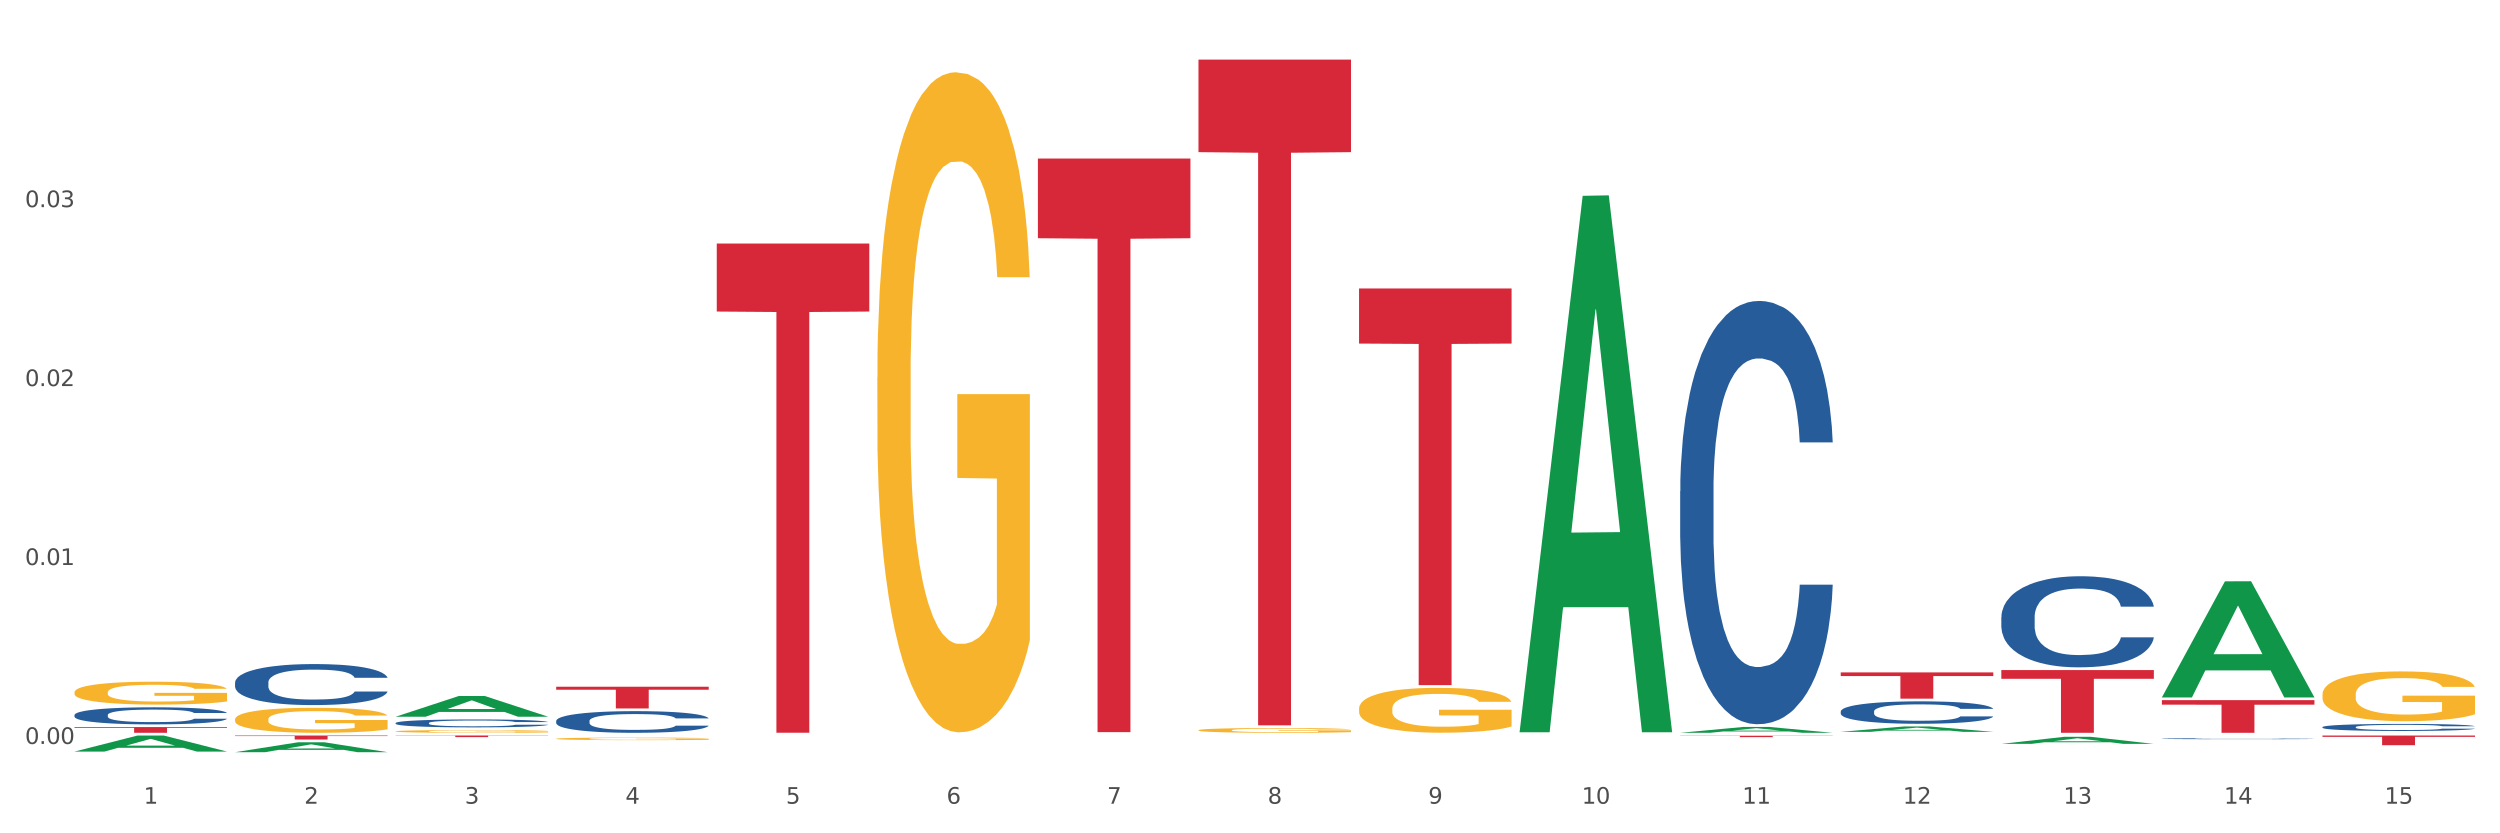 <?xml version="1.0" encoding="utf-8" standalone="no"?>
<!DOCTYPE svg PUBLIC "-//W3C//DTD SVG 1.1//EN"
  "http://www.w3.org/Graphics/SVG/1.1/DTD/svg11.dtd">
<svg xmlns:xlink="http://www.w3.org/1999/xlink" width="1080pt" height="360pt" viewBox="0 0 1080 360" xmlns="http://www.w3.org/2000/svg" version="1.1">
 <rect x="0" y="0" width="1080" height="360" fill="#333333" stroke="none"/>
 <defs>
  <style type="text/css">*{stroke-linejoin: round; stroke-linecap: butt}</style>
 </defs>
 <g id="figure_1">
  <g id="patch_1">
   <path d="M 0 360 
L 1080 360 
L 1080 0 
L 0 0 
z
" style="fill: #ffffff; stroke: #ffffff; stroke-linejoin: miter"/>
  </g>
  <g id="axes_1">
   <g id="matplotlib.axis_1">
    <g id="xtick_1">
     <g id="text_1">
      <!-- 1 -->
      <g style="fill: #4d4d4d" transform="translate(62.07 347.204) scale(0.096 -0.096)">
       <defs>
        <path id="DejaVuSans-31" d="M 794 531 
L 1825 531 
L 1825 4091 
L 703 3866 
L 703 4441 
L 1819 4666 
L 2450 4666 
L 2450 531 
L 3481 531 
L 3481 0 
L 794 0 
L 794 531 
z
" transform="scale(0.016)"/>
       </defs>
       <use xlink:href="#DejaVuSans-31"/>
      </g>
     </g>
    </g>
    <g id="xtick_2">
     <g id="text_2">
      <!-- 2 -->
      <g style="fill: #4d4d4d" transform="translate(131.436 347.204) scale(0.096 -0.096)">
       <defs>
        <path id="DejaVuSans-32" d="M 1228 531 
L 3431 531 
L 3431 0 
L 469 0 
L 469 531 
Q 828 903 1448 1529 
Q 2069 2156 2228 2338 
Q 2531 2678 2651 2914 
Q 2772 3150 2772 3378 
Q 2772 3750 2511 3984 
Q 2250 4219 1831 4219 
Q 1534 4219 1204 4116 
Q 875 4013 500 3803 
L 500 4441 
Q 881 4594 1212 4672 
Q 1544 4750 1819 4750 
Q 2544 4750 2975 4387 
Q 3406 4025 3406 3419 
Q 3406 3131 3298 2873 
Q 3191 2616 2906 2266 
Q 2828 2175 2409 1742 
Q 1991 1309 1228 531 
z
" transform="scale(0.016)"/>
       </defs>
       <use xlink:href="#DejaVuSans-32"/>
      </g>
     </g>
    </g>
    <g id="xtick_3">
     <g id="text_3">
      <!-- 3 -->
      <g style="fill: #4d4d4d" transform="translate(200.802 347.204) scale(0.096 -0.096)">
       <defs>
        <path id="DejaVuSans-33" d="M 2597 2516 
Q 3050 2419 3304 2112 
Q 3559 1806 3559 1356 
Q 3559 666 3084 287 
Q 2609 -91 1734 -91 
Q 1441 -91 1130 -33 
Q 819 25 488 141 
L 488 750 
Q 750 597 1062 519 
Q 1375 441 1716 441 
Q 2309 441 2620 675 
Q 2931 909 2931 1356 
Q 2931 1769 2642 2001 
Q 2353 2234 1838 2234 
L 1294 2234 
L 1294 2753 
L 1863 2753 
Q 2328 2753 2575 2939 
Q 2822 3125 2822 3475 
Q 2822 3834 2567 4026 
Q 2313 4219 1838 4219 
Q 1578 4219 1281 4162 
Q 984 4106 628 3988 
L 628 4550 
Q 988 4650 1302 4700 
Q 1616 4750 1894 4750 
Q 2613 4750 3031 4423 
Q 3450 4097 3450 3541 
Q 3450 3153 3228 2886 
Q 3006 2619 2597 2516 
z
" transform="scale(0.016)"/>
       </defs>
       <use xlink:href="#DejaVuSans-33"/>
      </g>
     </g>
    </g>
    <g id="xtick_4">
     <g id="text_4">
      <!-- 4 -->
      <g style="fill: #4d4d4d" transform="translate(270.169 347.204) scale(0.096 -0.096)">
       <defs>
        <path id="DejaVuSans-34" d="M 2419 4116 
L 825 1625 
L 2419 1625 
L 2419 4116 
z
M 2253 4666 
L 3047 4666 
L 3047 1625 
L 3713 1625 
L 3713 1100 
L 3047 1100 
L 3047 0 
L 2419 0 
L 2419 1100 
L 313 1100 
L 313 1709 
L 2253 4666 
z
" transform="scale(0.016)"/>
       </defs>
       <use xlink:href="#DejaVuSans-34"/>
      </g>
     </g>
    </g>
    <g id="xtick_5">
     <g id="text_5">
      <!-- 5 -->
      <g style="fill: #4d4d4d" transform="translate(339.535 347.204) scale(0.096 -0.096)">
       <defs>
        <path id="DejaVuSans-35" d="M 691 4666 
L 3169 4666 
L 3169 4134 
L 1269 4134 
L 1269 2991 
Q 1406 3038 1543 3061 
Q 1681 3084 1819 3084 
Q 2600 3084 3056 2656 
Q 3513 2228 3513 1497 
Q 3513 744 3044 326 
Q 2575 -91 1722 -91 
Q 1428 -91 1123 -41 
Q 819 9 494 109 
L 494 744 
Q 775 591 1075 516 
Q 1375 441 1709 441 
Q 2250 441 2565 725 
Q 2881 1009 2881 1497 
Q 2881 1984 2565 2268 
Q 2250 2553 1709 2553 
Q 1456 2553 1204 2497 
Q 953 2441 691 2322 
L 691 4666 
z
" transform="scale(0.016)"/>
       </defs>
       <use xlink:href="#DejaVuSans-35"/>
      </g>
     </g>
    </g>
    <g id="xtick_6">
     <g id="text_6">
      <!-- 6 -->
      <g style="fill: #4d4d4d" transform="translate(408.901 347.204) scale(0.096 -0.096)">
       <defs>
        <path id="DejaVuSans-36" d="M 2113 2584 
Q 1688 2584 1439 2293 
Q 1191 2003 1191 1497 
Q 1191 994 1439 701 
Q 1688 409 2113 409 
Q 2538 409 2786 701 
Q 3034 994 3034 1497 
Q 3034 2003 2786 2293 
Q 2538 2584 2113 2584 
z
M 3366 4563 
L 3366 3988 
Q 3128 4100 2886 4159 
Q 2644 4219 2406 4219 
Q 1781 4219 1451 3797 
Q 1122 3375 1075 2522 
Q 1259 2794 1537 2939 
Q 1816 3084 2150 3084 
Q 2853 3084 3261 2657 
Q 3669 2231 3669 1497 
Q 3669 778 3244 343 
Q 2819 -91 2113 -91 
Q 1303 -91 875 529 
Q 447 1150 447 2328 
Q 447 3434 972 4092 
Q 1497 4750 2381 4750 
Q 2619 4750 2861 4703 
Q 3103 4656 3366 4563 
z
" transform="scale(0.016)"/>
       </defs>
       <use xlink:href="#DejaVuSans-36"/>
      </g>
     </g>
    </g>
    <g id="xtick_7">
     <g id="text_7">
      <!-- 7 -->
      <g style="fill: #4d4d4d" transform="translate(478.267 347.204) scale(0.096 -0.096)">
       <defs>
        <path id="DejaVuSans-37" d="M 525 4666 
L 3525 4666 
L 3525 4397 
L 1831 0 
L 1172 0 
L 2766 4134 
L 525 4134 
L 525 4666 
z
" transform="scale(0.016)"/>
       </defs>
       <use xlink:href="#DejaVuSans-37"/>
      </g>
     </g>
    </g>
    <g id="xtick_8">
     <g id="text_8">
      <!-- 8 -->
      <g style="fill: #4d4d4d" transform="translate(547.634 347.204) scale(0.096 -0.096)">
       <defs>
        <path id="DejaVuSans-38" d="M 2034 2216 
Q 1584 2216 1326 1975 
Q 1069 1734 1069 1313 
Q 1069 891 1326 650 
Q 1584 409 2034 409 
Q 2484 409 2743 651 
Q 3003 894 3003 1313 
Q 3003 1734 2745 1975 
Q 2488 2216 2034 2216 
z
M 1403 2484 
Q 997 2584 770 2862 
Q 544 3141 544 3541 
Q 544 4100 942 4425 
Q 1341 4750 2034 4750 
Q 2731 4750 3128 4425 
Q 3525 4100 3525 3541 
Q 3525 3141 3298 2862 
Q 3072 2584 2669 2484 
Q 3125 2378 3379 2068 
Q 3634 1759 3634 1313 
Q 3634 634 3220 271 
Q 2806 -91 2034 -91 
Q 1263 -91 848 271 
Q 434 634 434 1313 
Q 434 1759 690 2068 
Q 947 2378 1403 2484 
z
M 1172 3481 
Q 1172 3119 1398 2916 
Q 1625 2713 2034 2713 
Q 2441 2713 2670 2916 
Q 2900 3119 2900 3481 
Q 2900 3844 2670 4047 
Q 2441 4250 2034 4250 
Q 1625 4250 1398 4047 
Q 1172 3844 1172 3481 
z
" transform="scale(0.016)"/>
       </defs>
       <use xlink:href="#DejaVuSans-38"/>
      </g>
     </g>
    </g>
    <g id="xtick_9">
     <g id="text_9">
      <!-- 9 -->
      <g style="fill: #4d4d4d" transform="translate(617 347.204) scale(0.096 -0.096)">
       <defs>
        <path id="DejaVuSans-39" d="M 703 97 
L 703 672 
Q 941 559 1184 500 
Q 1428 441 1663 441 
Q 2288 441 2617 861 
Q 2947 1281 2994 2138 
Q 2813 1869 2534 1725 
Q 2256 1581 1919 1581 
Q 1219 1581 811 2004 
Q 403 2428 403 3163 
Q 403 3881 828 4315 
Q 1253 4750 1959 4750 
Q 2769 4750 3195 4129 
Q 3622 3509 3622 2328 
Q 3622 1225 3098 567 
Q 2575 -91 1691 -91 
Q 1453 -91 1209 -44 
Q 966 3 703 97 
z
M 1959 2075 
Q 2384 2075 2632 2365 
Q 2881 2656 2881 3163 
Q 2881 3666 2632 3958 
Q 2384 4250 1959 4250 
Q 1534 4250 1286 3958 
Q 1038 3666 1038 3163 
Q 1038 2656 1286 2365 
Q 1534 2075 1959 2075 
z
" transform="scale(0.016)"/>
       </defs>
       <use xlink:href="#DejaVuSans-39"/>
      </g>
     </g>
    </g>
    <g id="xtick_10">
     <g id="text_10">
      <!-- 10 -->
      <g style="fill: #4d4d4d" transform="translate(683.312 347.204) scale(0.096 -0.096)">
       <defs>
        <path id="DejaVuSans-30" d="M 2034 4250 
Q 1547 4250 1301 3770 
Q 1056 3291 1056 2328 
Q 1056 1369 1301 889 
Q 1547 409 2034 409 
Q 2525 409 2770 889 
Q 3016 1369 3016 2328 
Q 3016 3291 2770 3770 
Q 2525 4250 2034 4250 
z
M 2034 4750 
Q 2819 4750 3233 4129 
Q 3647 3509 3647 2328 
Q 3647 1150 3233 529 
Q 2819 -91 2034 -91 
Q 1250 -91 836 529 
Q 422 1150 422 2328 
Q 422 3509 836 4129 
Q 1250 4750 2034 4750 
z
" transform="scale(0.016)"/>
       </defs>
       <use xlink:href="#DejaVuSans-31"/>
       <use xlink:href="#DejaVuSans-30" transform="translate(63.623 0)"/>
      </g>
     </g>
    </g>
    <g id="xtick_11">
     <g id="text_11">
      <!-- 11 -->
      <g style="fill: #4d4d4d" transform="translate(752.678 347.204) scale(0.096 -0.096)">
       <use xlink:href="#DejaVuSans-31"/>
       <use xlink:href="#DejaVuSans-31" transform="translate(63.623 0)"/>
      </g>
     </g>
    </g>
    <g id="xtick_12">
     <g id="text_12">
      <!-- 12 -->
      <g style="fill: #4d4d4d" transform="translate(822.044 347.204) scale(0.096 -0.096)">
       <use xlink:href="#DejaVuSans-31"/>
       <use xlink:href="#DejaVuSans-32" transform="translate(63.623 0)"/>
      </g>
     </g>
    </g>
    <g id="xtick_13">
     <g id="text_13">
      <!-- 13 -->
      <g style="fill: #4d4d4d" transform="translate(891.411 347.204) scale(0.096 -0.096)">
       <use xlink:href="#DejaVuSans-31"/>
       <use xlink:href="#DejaVuSans-33" transform="translate(63.623 0)"/>
      </g>
     </g>
    </g>
    <g id="xtick_14">
     <g id="text_14">
      <!-- 14 -->
      <g style="fill: #4d4d4d" transform="translate(960.777 347.204) scale(0.096 -0.096)">
       <use xlink:href="#DejaVuSans-31"/>
       <use xlink:href="#DejaVuSans-34" transform="translate(63.623 0)"/>
      </g>
     </g>
    </g>
    <g id="xtick_15">
     <g id="text_15">
      <!-- 15 -->
      <g style="fill: #4d4d4d" transform="translate(1030.143 347.204) scale(0.096 -0.096)">
       <use xlink:href="#DejaVuSans-31"/>
       <use xlink:href="#DejaVuSans-35" transform="translate(63.623 0)"/>
      </g>
     </g>
    </g>
    <g id="xtick_16"/>
    <g id="xtick_17"/>
    <g id="xtick_18"/>
    <g id="xtick_19"/>
    <g id="xtick_20"/>
    <g id="xtick_21"/>
    <g id="xtick_22"/>
    <g id="xtick_23"/>
    <g id="xtick_24"/>
    <g id="xtick_25"/>
    <g id="xtick_26"/>
    <g id="xtick_27"/>
    <g id="xtick_28"/>
    <g id="xtick_29"/>
   </g>
   <g id="matplotlib.axis_2">
    <g id="ytick_1">
     <g id="text_16">
      <!-- 0.00 -->
      <g style="fill: #4d4d4d" transform="translate(10.8 321.385) scale(0.096 -0.096)">
       <defs>
        <path id="DejaVuSans-2e" d="M 684 794 
L 1344 794 
L 1344 0 
L 684 0 
L 684 794 
z
" transform="scale(0.016)"/>
       </defs>
       <use xlink:href="#DejaVuSans-30"/>
       <use xlink:href="#DejaVuSans-2e" transform="translate(63.623 0)"/>
       <use xlink:href="#DejaVuSans-30" transform="translate(95.41 0)"/>
       <use xlink:href="#DejaVuSans-30" transform="translate(159.033 0)"/>
      </g>
     </g>
    </g>
    <g id="ytick_2">
     <g id="text_17">
      <!-- 0.01 -->
      <g style="fill: #4d4d4d" transform="translate(10.8 244.086) scale(0.096 -0.096)">
       <use xlink:href="#DejaVuSans-30"/>
       <use xlink:href="#DejaVuSans-2e" transform="translate(63.623 0)"/>
       <use xlink:href="#DejaVuSans-30" transform="translate(95.41 0)"/>
       <use xlink:href="#DejaVuSans-31" transform="translate(159.033 0)"/>
      </g>
     </g>
    </g>
    <g id="ytick_3">
     <g id="text_18">
      <!-- 0.02 -->
      <g style="fill: #4d4d4d" transform="translate(10.8 166.788) scale(0.096 -0.096)">
       <use xlink:href="#DejaVuSans-30"/>
       <use xlink:href="#DejaVuSans-2e" transform="translate(63.623 0)"/>
       <use xlink:href="#DejaVuSans-30" transform="translate(95.41 0)"/>
       <use xlink:href="#DejaVuSans-32" transform="translate(159.033 0)"/>
      </g>
     </g>
    </g>
    <g id="ytick_4">
     <g id="text_19">
      <!-- 0.03 -->
      <g style="fill: #4d4d4d" transform="translate(10.8 89.489) scale(0.096 -0.096)">
       <use xlink:href="#DejaVuSans-30"/>
       <use xlink:href="#DejaVuSans-2e" transform="translate(63.623 0)"/>
       <use xlink:href="#DejaVuSans-30" transform="translate(95.41 0)"/>
       <use xlink:href="#DejaVuSans-33" transform="translate(159.033 0)"/>
      </g>
     </g>
    </g>
    <g id="ytick_5"/>
    <g id="ytick_6"/>
    <g id="ytick_7"/>
    <g id="ytick_8"/>
   </g>
   <g id="PolyCollection_1">
    <path d="M 32.175 324.666 
L 32.243 324.66 
L 59.417 317.745 
L 70.695 317.738 
L 98.073 324.679 
L 85.029 324.679 
L 79.119 323.063 
L 51.061 323.063 
L 50.857 323.089 
L 45.151 324.679 
L 32.175 324.679 
L 32.175 324.666 
L 54.594 322.098 
L 75.586 322.092 
L 65.192 319.218 
L 65.056 319.205 
L 64.92 319.224 
L 54.526 322.092 
L 54.594 322.098 
L 32.175 324.666 
z
" clip-path="url(#p62278e2b6f)" style="fill: #109648"/>
    <path d="M 101.541 324.941 
L 101.609 324.937 
L 128.784 320.66 
L 140.061 320.656 
L 167.439 324.95 
L 154.395 324.95 
L 148.485 323.95 
L 120.427 323.95 
L 120.224 323.966 
L 114.517 324.95 
L 101.541 324.95 
L 101.541 324.941 
L 123.96 323.353 
L 144.952 323.349 
L 134.558 321.571 
L 134.422 321.563 
L 134.286 321.575 
L 123.892 323.349 
L 123.96 323.353 
L 101.541 324.941 
z
" clip-path="url(#p62278e2b6f)" style="fill: #109648"/>
    <path d="M 170.907 309.613 
L 170.975 309.605 
L 198.15 300.684 
L 209.427 300.676 
L 236.805 309.63 
L 223.762 309.63 
L 217.851 307.545 
L 189.794 307.545 
L 189.59 307.578 
L 183.883 309.63 
L 170.907 309.63 
L 170.907 309.613 
L 193.326 306.301 
L 214.319 306.292 
L 203.924 302.584 
L 203.788 302.568 
L 203.653 302.593 
L 193.258 306.292 
L 193.326 306.301 
L 170.907 309.613 
z
" clip-path="url(#p62278e2b6f)" style="fill: #109648"/>
    <path d="M 864.57 321.358 
L 864.638 321.355 
L 891.812 318.287 
L 903.089 318.284 
L 930.468 321.363 
L 917.424 321.363 
L 911.513 320.646 
L 883.456 320.646 
L 883.252 320.658 
L 877.545 321.363 
L 864.57 321.363 
L 864.57 321.358 
L 886.989 320.218 
L 907.981 320.216 
L 897.587 318.94 
L 897.451 318.935 
L 897.315 318.943 
L 886.921 320.216 
L 886.989 320.218 
L 864.57 321.358 
z
" clip-path="url(#p62278e2b6f)" style="fill: #109648"/>
    <path d="M 656.471 315.894 
L 656.539 315.677 
L 683.713 84.599 
L 694.991 84.381 
L 722.369 316.33 
L 709.325 316.33 
L 703.415 262.317 
L 675.357 262.317 
L 675.153 263.189 
L 669.447 316.33 
L 656.471 316.33 
L 656.471 315.894 
L 678.89 230.084 
L 699.882 229.866 
L 689.488 133.82 
L 689.352 133.384 
L 689.216 134.038 
L 678.822 229.866 
L 678.89 230.084 
L 656.471 315.894 
z
" clip-path="url(#p62278e2b6f)" style="fill: #109648"/>
    <path d="M 725.837 316.565 
L 725.905 316.563 
L 753.08 314.042 
L 764.357 314.04 
L 791.735 316.57 
L 778.691 316.57 
L 772.781 315.981 
L 744.723 315.981 
L 744.52 315.99 
L 738.813 316.57 
L 725.837 316.57 
L 725.837 316.565 
L 748.256 315.629 
L 769.248 315.627 
L 758.854 314.579 
L 758.718 314.574 
L 758.582 314.582 
L 748.188 315.627 
L 748.256 315.629 
L 725.837 316.565 
z
" clip-path="url(#p62278e2b6f)" style="fill: #109648"/>
    <path d="M 795.203 316.149 
L 795.271 316.147 
L 822.446 313.841 
L 833.723 313.839 
L 861.101 316.154 
L 848.058 316.154 
L 842.147 315.615 
L 814.09 315.615 
L 813.886 315.623 
L 808.179 316.154 
L 795.203 316.154 
L 795.203 316.149 
L 817.622 315.293 
L 838.615 315.291 
L 828.22 314.332 
L 828.084 314.328 
L 827.949 314.335 
L 817.554 315.291 
L 817.622 315.293 
L 795.203 316.149 
z
" clip-path="url(#p62278e2b6f)" style="fill: #109648"/>
    <path d="M 933.936 301.199 
L 934.004 301.152 
L 961.178 251.137 
L 972.456 251.09 
L 999.834 301.294 
L 986.79 301.294 
L 980.88 289.603 
L 952.822 289.603 
L 952.618 289.792 
L 946.912 301.294 
L 933.936 301.294 
L 933.936 301.199 
L 956.355 282.626 
L 977.347 282.579 
L 966.953 261.79 
L 966.817 261.696 
L 966.681 261.838 
L 956.287 282.579 
L 956.355 282.626 
L 933.936 301.199 
z
" clip-path="url(#p62278e2b6f)" style="fill: #109648"/>
    <path d="M 32.175 299.069 
L 32.253 299.06 
L 32.253 298.735 
L 32.408 298.455 
L 33.186 297.778 
L 34.353 297.218 
L 35.209 296.92 
L 36.065 296.677 
L 37.076 296.433 
L 38.321 296.18 
L 40.578 295.81 
L 41.978 295.621 
L 43.69 295.422 
L 46.802 295.133 
L 49.058 294.971 
L 51.392 294.835 
L 55.204 294.673 
L 57.694 294.601 
L 60.339 294.547 
L 63.529 294.51 
L 65.941 294.501 
L 71.231 294.528 
L 75.744 294.61 
L 77.922 294.673 
L 80.723 294.781 
L 82.201 294.853 
L 84.613 294.998 
L 87.103 295.187 
L 88.815 295.35 
L 91.382 295.657 
L 93.327 295.964 
L 95.116 296.343 
L 96.05 296.604 
L 96.75 296.848 
L 97.373 297.128 
L 97.995 297.57 
L 83.991 297.57 
L 83.446 297.254 
L 82.59 296.956 
L 81.346 296.668 
L 80.256 296.487 
L 78.389 296.261 
L 76.677 296.117 
L 74.888 296.009 
L 72.71 295.918 
L 70.998 295.873 
L 68.586 295.837 
L 63.84 295.846 
L 60.65 295.918 
L 58.472 296.009 
L 57.071 296.09 
L 55.827 296.18 
L 54.426 296.307 
L 52.792 296.496 
L 51.625 296.668 
L 50.458 296.884 
L 49.525 297.101 
L 48.669 297.354 
L 47.969 297.624 
L 47.424 297.904 
L 46.957 298.247 
L 46.568 298.816 
L 46.568 300.052 
L 46.724 300.332 
L 47.113 300.702 
L 47.58 300.982 
L 48.358 301.316 
L 49.058 301.542 
L 50.381 301.867 
L 51.859 302.137 
L 53.026 302.309 
L 54.193 302.453 
L 56.216 302.652 
L 58.472 302.814 
L 60.417 302.914 
L 63.062 303.004 
L 64.852 303.04 
L 66.408 303.058 
L 70.22 303.058 
L 72.943 303.031 
L 75.977 302.968 
L 78.311 302.887 
L 80.256 302.787 
L 82.435 302.625 
L 83.835 302.471 
L 83.835 300.585 
L 66.719 300.576 
L 66.719 299.321 
L 98.073 299.321 
L 98.073 303.004 
L 96.75 303.193 
L 95.272 303.365 
L 93.716 303.518 
L 91.382 303.708 
L 88.581 303.888 
L 86.091 304.015 
L 83.446 304.123 
L 80.334 304.222 
L 76.288 304.313 
L 73.799 304.349 
L 70.687 304.376 
L 67.03 304.385 
L 63.84 304.367 
L 60.728 304.322 
L 57.461 304.24 
L 54.271 304.123 
L 51.859 304.006 
L 49.447 303.861 
L 46.879 303.672 
L 44.857 303.491 
L 43.301 303.329 
L 41.589 303.121 
L 39.722 302.85 
L 38.321 302.607 
L 37.076 302.354 
L 35.754 302.029 
L 34.82 301.749 
L 33.887 301.397 
L 33.342 301.135 
L 32.72 300.729 
L 32.253 300.161 
L 32.175 299.069 
z
" clip-path="url(#p62278e2b6f)" style="fill: #f7b32b"/>
    <path d="M 170.907 315.938 
L 170.985 315.937 
L 170.985 315.899 
L 171.141 315.865 
L 171.919 315.785 
L 173.086 315.718 
L 173.942 315.683 
L 174.798 315.654 
L 175.809 315.625 
L 177.054 315.595 
L 179.31 315.551 
L 180.71 315.528 
L 182.422 315.505 
L 185.534 315.471 
L 187.79 315.451 
L 190.124 315.435 
L 193.937 315.416 
L 196.426 315.407 
L 199.072 315.401 
L 202.261 315.397 
L 204.673 315.395 
L 209.964 315.399 
L 214.476 315.408 
L 216.655 315.416 
L 219.456 315.429 
L 220.934 315.437 
L 223.346 315.454 
L 225.835 315.477 
L 227.547 315.496 
L 230.114 315.533 
L 232.059 315.569 
L 233.849 315.614 
L 234.783 315.645 
L 235.483 315.674 
L 236.105 315.708 
L 236.728 315.76 
L 222.723 315.76 
L 222.179 315.723 
L 221.323 315.687 
L 220.078 315.653 
L 218.989 315.631 
L 217.122 315.605 
L 215.41 315.587 
L 213.62 315.575 
L 211.442 315.564 
L 209.73 315.559 
L 207.319 315.554 
L 202.573 315.555 
L 199.383 315.564 
L 197.204 315.575 
L 195.804 315.584 
L 194.559 315.595 
L 193.159 315.61 
L 191.525 315.633 
L 190.358 315.653 
L 189.191 315.679 
L 188.257 315.704 
L 187.401 315.734 
L 186.701 315.767 
L 186.157 315.8 
L 185.69 315.841 
L 185.301 315.908 
L 185.301 316.055 
L 185.456 316.088 
L 185.845 316.132 
L 186.312 316.166 
L 187.09 316.205 
L 187.79 316.232 
L 189.113 316.271 
L 190.591 316.303 
L 191.758 316.323 
L 192.925 316.341 
L 194.948 316.364 
L 197.204 316.384 
L 199.149 316.395 
L 201.795 316.406 
L 203.584 316.41 
L 205.14 316.412 
L 208.952 316.412 
L 211.675 316.409 
L 214.71 316.402 
L 217.044 316.392 
L 218.989 316.38 
L 221.167 316.361 
L 222.568 316.343 
L 222.568 316.119 
L 205.451 316.117 
L 205.451 315.968 
L 236.805 315.968 
L 236.805 316.406 
L 235.483 316.429 
L 234.004 316.449 
L 232.448 316.467 
L 230.114 316.49 
L 227.314 316.511 
L 224.824 316.526 
L 222.179 316.539 
L 219.067 316.551 
L 215.021 316.562 
L 212.531 316.566 
L 209.419 316.569 
L 205.763 316.57 
L 202.573 316.568 
L 199.461 316.563 
L 196.193 316.553 
L 193.003 316.539 
L 190.591 316.525 
L 188.179 316.508 
L 185.612 316.485 
L 183.589 316.464 
L 182.033 316.445 
L 180.321 316.42 
L 178.454 316.388 
L 177.054 316.359 
L 175.809 316.329 
L 174.486 316.29 
L 173.553 316.257 
L 172.619 316.215 
L 172.074 316.184 
L 171.452 316.136 
L 170.985 316.068 
L 170.907 315.938 
z
" clip-path="url(#p62278e2b6f)" style="fill: #f7b32b"/>
    <path d="M 240.274 319.146 
L 240.351 319.145 
L 240.351 319.109 
L 240.507 319.078 
L 241.285 319.002 
L 242.452 318.939 
L 243.308 318.905 
L 244.164 318.878 
L 245.175 318.851 
L 246.42 318.822 
L 248.676 318.781 
L 250.077 318.76 
L 251.788 318.737 
L 254.9 318.705 
L 257.157 318.687 
L 259.491 318.672 
L 263.303 318.653 
L 265.793 318.645 
L 268.438 318.639 
L 271.628 318.635 
L 274.04 318.634 
L 279.33 318.637 
L 283.843 318.646 
L 286.021 318.653 
L 288.822 318.666 
L 290.3 318.674 
L 292.712 318.69 
L 295.202 318.711 
L 296.913 318.729 
L 299.481 318.764 
L 301.426 318.798 
L 303.215 318.841 
L 304.149 318.87 
L 304.849 318.897 
L 305.471 318.929 
L 306.094 318.978 
L 292.089 318.978 
L 291.545 318.943 
L 290.689 318.91 
L 289.444 318.877 
L 288.355 318.857 
L 286.488 318.832 
L 284.776 318.815 
L 282.987 318.803 
L 280.808 318.793 
L 279.097 318.788 
L 276.685 318.784 
L 271.939 318.785 
L 268.749 318.793 
L 266.571 318.803 
L 265.17 318.812 
L 263.925 318.822 
L 262.525 318.837 
L 260.891 318.858 
L 259.724 318.877 
L 258.557 318.901 
L 257.623 318.926 
L 256.768 318.954 
L 256.067 318.984 
L 255.523 319.016 
L 255.056 319.054 
L 254.667 319.118 
L 254.667 319.257 
L 254.823 319.288 
L 255.212 319.33 
L 255.678 319.361 
L 256.456 319.398 
L 257.157 319.424 
L 258.479 319.46 
L 259.957 319.491 
L 261.124 319.51 
L 262.291 319.526 
L 264.314 319.548 
L 266.571 319.566 
L 268.516 319.578 
L 271.161 319.588 
L 272.95 319.592 
L 274.506 319.594 
L 278.319 319.594 
L 281.042 319.591 
L 284.076 319.584 
L 286.41 319.575 
L 288.355 319.563 
L 290.533 319.545 
L 291.934 319.528 
L 291.934 319.316 
L 274.818 319.315 
L 274.818 319.175 
L 306.172 319.175 
L 306.172 319.588 
L 304.849 319.609 
L 303.371 319.628 
L 301.815 319.645 
L 299.481 319.667 
L 296.68 319.687 
L 294.19 319.701 
L 291.545 319.713 
L 288.433 319.724 
L 284.387 319.735 
L 281.897 319.739 
L 278.785 319.742 
L 275.129 319.743 
L 271.939 319.741 
L 268.827 319.736 
L 265.559 319.726 
L 262.369 319.713 
L 259.957 319.7 
L 257.546 319.684 
L 254.978 319.663 
L 252.955 319.642 
L 251.399 319.624 
L 249.688 319.601 
L 247.82 319.571 
L 246.42 319.543 
L 245.175 319.515 
L 243.853 319.478 
L 242.919 319.447 
L 241.985 319.408 
L 241.441 319.378 
L 240.818 319.333 
L 240.351 319.269 
L 240.274 319.146 
z
" clip-path="url(#p62278e2b6f)" style="fill: #f7b32b"/>
    <path d="M 101.541 310.758 
L 101.619 310.748 
L 101.619 310.393 
L 101.775 310.087 
L 102.553 309.347 
L 103.72 308.735 
L 104.575 308.41 
L 105.431 308.143 
L 106.443 307.877 
L 107.688 307.6 
L 109.944 307.196 
L 111.344 306.989 
L 113.056 306.772 
L 116.168 306.456 
L 118.424 306.278 
L 120.758 306.13 
L 124.57 305.953 
L 127.06 305.874 
L 129.705 305.814 
L 132.895 305.775 
L 135.307 305.765 
L 140.598 305.795 
L 145.11 305.884 
L 147.289 305.953 
L 150.089 306.071 
L 151.568 306.15 
L 153.979 306.308 
L 156.469 306.515 
L 158.181 306.693 
L 160.748 307.028 
L 162.693 307.364 
L 164.483 307.778 
L 165.416 308.064 
L 166.117 308.331 
L 166.739 308.637 
L 167.361 309.12 
L 153.357 309.12 
L 152.812 308.775 
L 151.957 308.449 
L 150.712 308.133 
L 149.623 307.936 
L 147.755 307.689 
L 146.044 307.531 
L 144.254 307.413 
L 142.076 307.314 
L 140.364 307.265 
L 137.952 307.226 
L 133.206 307.235 
L 130.017 307.314 
L 127.838 307.413 
L 126.438 307.502 
L 125.193 307.6 
L 123.792 307.739 
L 122.159 307.946 
L 120.992 308.133 
L 119.825 308.37 
L 118.891 308.607 
L 118.035 308.883 
L 117.335 309.179 
L 116.79 309.485 
L 116.324 309.86 
L 115.935 310.482 
L 115.935 311.834 
L 116.09 312.14 
L 116.479 312.544 
L 116.946 312.85 
L 117.724 313.215 
L 118.424 313.462 
L 119.747 313.817 
L 121.225 314.113 
L 122.392 314.301 
L 123.559 314.459 
L 125.582 314.676 
L 127.838 314.853 
L 129.783 314.962 
L 132.428 315.06 
L 134.218 315.1 
L 135.774 315.12 
L 139.586 315.12 
L 142.309 315.09 
L 145.343 315.021 
L 147.678 314.932 
L 149.623 314.824 
L 151.801 314.646 
L 153.201 314.478 
L 153.201 312.416 
L 136.085 312.406 
L 136.085 311.034 
L 167.439 311.034 
L 167.439 315.06 
L 166.117 315.268 
L 164.638 315.455 
L 163.082 315.623 
L 160.748 315.83 
L 157.947 316.027 
L 155.458 316.166 
L 152.812 316.284 
L 149.7 316.393 
L 145.655 316.491 
L 143.165 316.531 
L 140.053 316.56 
L 136.396 316.57 
L 133.206 316.55 
L 130.094 316.501 
L 126.827 316.412 
L 123.637 316.284 
L 121.225 316.156 
L 118.813 315.998 
L 116.246 315.791 
L 114.223 315.593 
L 112.667 315.416 
L 110.955 315.189 
L 109.088 314.893 
L 107.688 314.626 
L 106.443 314.35 
L 105.12 313.995 
L 104.186 313.689 
L 103.253 313.304 
L 102.708 313.018 
L 102.086 312.574 
L 101.619 311.952 
L 101.541 310.758 
z
" clip-path="url(#p62278e2b6f)" style="fill: #f7b32b"/>
    <path d="M 864.57 289.463 
L 930.468 289.463 
L 930.468 293.23 
L 904.546 293.255 
L 904.546 316.57 
L 890.335 316.57 
L 890.335 293.255 
L 864.57 293.23 
L 864.57 289.488 
L 864.57 289.463 
z
" clip-path="url(#p62278e2b6f)" style="fill: #d62839"/>
    <path d="M 170.907 312.339 
L 170.985 312.336 
L 170.985 312.248 
L 171.219 312.129 
L 172.076 311.91 
L 173.166 311.744 
L 175.036 311.55 
L 176.048 311.468 
L 177.373 311.377 
L 180.099 311.23 
L 183.215 311.105 
L 185.396 311.036 
L 187.031 310.992 
L 190.692 310.914 
L 192.796 310.879 
L 194.977 310.851 
L 196.846 310.832 
L 199.962 310.81 
L 202.454 310.801 
L 205.336 310.798 
L 207.751 310.801 
L 210.945 310.813 
L 215.618 310.851 
L 217.41 310.873 
L 219.825 310.911 
L 222.317 310.961 
L 224.342 311.011 
L 226.679 311.083 
L 229.094 311.177 
L 231.431 311.296 
L 233.066 311.405 
L 234.391 311.521 
L 235.559 311.662 
L 236.416 311.816 
L 236.805 311.944 
L 222.551 311.944 
L 222.161 311.828 
L 221.382 311.703 
L 220.604 311.618 
L 219.747 311.55 
L 218.422 311.471 
L 217.254 311.421 
L 215.307 311.362 
L 213.515 311.324 
L 212.035 311.302 
L 210.244 311.283 
L 206.427 311.265 
L 203.701 311.265 
L 201.987 311.271 
L 199.884 311.286 
L 198.092 311.308 
L 195.989 311.346 
L 194.353 311.387 
L 192.718 311.44 
L 191.783 311.477 
L 190.381 311.546 
L 189.446 311.603 
L 188.2 311.7 
L 187.499 311.769 
L 186.252 311.947 
L 185.707 312.079 
L 185.474 312.17 
L 185.318 312.27 
L 185.318 312.759 
L 185.785 312.978 
L 186.175 313.072 
L 186.798 313.178 
L 187.966 313.316 
L 189.68 313.451 
L 191.471 313.548 
L 192.951 313.607 
L 194.353 313.651 
L 195.755 313.686 
L 197.469 313.717 
L 198.871 313.736 
L 200.974 313.755 
L 203.467 313.764 
L 205.414 313.764 
L 209.387 313.748 
L 211.178 313.733 
L 212.892 313.711 
L 214.761 313.676 
L 216.241 313.639 
L 217.098 313.611 
L 218.5 313.551 
L 219.591 313.488 
L 220.526 313.416 
L 221.149 313.354 
L 221.85 313.26 
L 222.395 313.153 
L 222.551 313.097 
L 236.805 313.097 
L 236.494 313.21 
L 235.949 313.319 
L 234.858 313.466 
L 234.001 313.551 
L 232.677 313.654 
L 231.275 313.742 
L 229.328 313.839 
L 227.536 313.911 
L 225.667 313.974 
L 223.641 314.03 
L 219.98 314.109 
L 218.656 314.13 
L 215.852 314.168 
L 213.671 314.19 
L 210.477 314.212 
L 207.206 314.224 
L 203.779 314.228 
L 200.741 314.221 
L 197.391 314.202 
L 195.288 314.184 
L 192.951 314.156 
L 190.225 314.112 
L 187.655 314.058 
L 185.24 313.996 
L 182.981 313.924 
L 180.878 313.842 
L 178.152 313.708 
L 176.126 313.576 
L 174.646 313.454 
L 173.634 313.351 
L 172.621 313.219 
L 172.076 313.128 
L 171.219 312.909 
L 170.907 312.705 
L 170.907 312.339 
z
" clip-path="url(#p62278e2b6f)" style="fill: #255c99"/>
    <path d="M 32.175 308.87 
L 32.253 308.864 
L 32.253 308.675 
L 32.487 308.419 
L 33.343 307.947 
L 34.434 307.589 
L 36.303 307.171 
L 37.316 306.996 
L 38.64 306.8 
L 41.366 306.483 
L 44.482 306.214 
L 46.663 306.065 
L 48.299 305.971 
L 51.96 305.802 
L 54.063 305.728 
L 56.244 305.667 
L 58.114 305.627 
L 61.229 305.58 
L 63.722 305.559 
L 66.604 305.553 
L 69.019 305.559 
L 72.212 305.586 
L 76.886 305.667 
L 78.677 305.715 
L 81.092 305.796 
L 83.585 305.903 
L 85.61 306.011 
L 87.947 306.166 
L 90.361 306.369 
L 92.698 306.625 
L 94.334 306.861 
L 95.658 307.11 
L 96.827 307.414 
L 97.683 307.744 
L 98.073 308.021 
L 83.818 308.021 
L 83.429 307.771 
L 82.65 307.502 
L 81.871 307.319 
L 81.014 307.171 
L 79.69 307.003 
L 78.522 306.895 
L 76.574 306.767 
L 74.783 306.686 
L 73.303 306.638 
L 71.511 306.598 
L 67.694 306.557 
L 64.968 306.557 
L 63.255 306.571 
L 61.151 306.605 
L 59.36 306.652 
L 57.257 306.733 
L 55.621 306.82 
L 53.985 306.935 
L 53.05 307.016 
L 51.648 307.164 
L 50.714 307.286 
L 49.467 307.495 
L 48.766 307.643 
L 47.52 308.028 
L 46.975 308.311 
L 46.741 308.506 
L 46.585 308.722 
L 46.585 309.774 
L 47.053 310.246 
L 47.442 310.448 
L 48.065 310.678 
L 49.234 310.974 
L 50.947 311.264 
L 52.739 311.473 
L 54.219 311.601 
L 55.621 311.696 
L 57.023 311.77 
L 58.737 311.837 
L 60.139 311.878 
L 62.242 311.918 
L 64.734 311.939 
L 66.682 311.939 
L 70.654 311.905 
L 72.446 311.871 
L 74.16 311.824 
L 76.029 311.75 
L 77.509 311.669 
L 78.366 311.608 
L 79.768 311.48 
L 80.858 311.345 
L 81.793 311.19 
L 82.416 311.055 
L 83.117 310.853 
L 83.663 310.624 
L 83.818 310.502 
L 98.073 310.502 
L 97.761 310.745 
L 97.216 310.981 
L 96.126 311.298 
L 95.269 311.48 
L 93.945 311.703 
L 92.542 311.891 
L 90.595 312.1 
L 88.804 312.256 
L 86.934 312.39 
L 84.909 312.512 
L 81.248 312.68 
L 79.924 312.728 
L 77.12 312.808 
L 74.939 312.856 
L 71.745 312.903 
L 68.473 312.93 
L 65.046 312.937 
L 62.008 312.923 
L 58.659 312.883 
L 56.556 312.842 
L 54.219 312.782 
L 51.493 312.687 
L 48.922 312.572 
L 46.507 312.438 
L 44.248 312.283 
L 42.145 312.107 
L 39.419 311.817 
L 37.394 311.534 
L 35.914 311.271 
L 34.901 311.048 
L 33.889 310.765 
L 33.343 310.57 
L 32.487 310.098 
L 32.175 309.659 
L 32.175 308.87 
z
" clip-path="url(#p62278e2b6f)" style="fill: #255c99"/>
    <path d="M 933.936 319.11 
L 934.014 319.109 
L 934.014 319.099 
L 934.247 319.084 
L 935.104 319.056 
L 936.195 319.036 
L 938.064 319.012 
L 939.077 319.001 
L 940.401 318.99 
L 943.127 318.972 
L 946.243 318.956 
L 948.424 318.948 
L 950.06 318.942 
L 953.721 318.932 
L 955.824 318.928 
L 958.005 318.925 
L 959.874 318.922 
L 962.99 318.919 
L 965.483 318.918 
L 968.365 318.918 
L 970.779 318.918 
L 973.973 318.92 
L 978.647 318.925 
L 980.438 318.927 
L 982.853 318.932 
L 985.346 318.938 
L 987.371 318.944 
L 989.708 318.953 
L 992.122 318.965 
L 994.459 318.98 
L 996.095 318.994 
L 997.419 319.008 
L 998.587 319.026 
L 999.444 319.045 
L 999.834 319.061 
L 985.579 319.061 
L 985.19 319.046 
L 984.411 319.031 
L 983.632 319.02 
L 982.775 319.012 
L 981.451 319.002 
L 980.283 318.996 
L 978.335 318.988 
L 976.544 318.983 
L 975.064 318.981 
L 973.272 318.978 
L 969.455 318.976 
L 966.729 318.976 
L 965.015 318.977 
L 962.912 318.979 
L 961.121 318.981 
L 959.018 318.986 
L 957.382 318.991 
L 955.746 318.998 
L 954.811 319.003 
L 953.409 319.011 
L 952.475 319.018 
L 951.228 319.03 
L 950.527 319.039 
L 949.281 319.061 
L 948.736 319.077 
L 948.502 319.089 
L 948.346 319.101 
L 948.346 319.162 
L 948.814 319.189 
L 949.203 319.201 
L 949.826 319.214 
L 950.995 319.232 
L 952.708 319.248 
L 954.5 319.26 
L 955.98 319.268 
L 957.382 319.273 
L 958.784 319.278 
L 960.498 319.281 
L 961.9 319.284 
L 964.003 319.286 
L 966.495 319.287 
L 968.443 319.287 
L 972.415 319.285 
L 974.207 319.283 
L 975.92 319.281 
L 977.79 319.276 
L 979.27 319.272 
L 980.127 319.268 
L 981.529 319.261 
L 982.619 319.253 
L 983.554 319.244 
L 984.177 319.236 
L 984.878 319.225 
L 985.423 319.211 
L 985.579 319.204 
L 999.834 319.204 
L 999.522 319.218 
L 998.977 319.232 
L 997.886 319.25 
L 997.03 319.261 
L 995.705 319.274 
L 994.303 319.285 
L 992.356 319.297 
L 990.564 319.306 
L 988.695 319.313 
L 986.67 319.32 
L 983.009 319.33 
L 981.685 319.333 
L 978.88 319.338 
L 976.699 319.34 
L 973.506 319.343 
L 970.234 319.345 
L 966.807 319.345 
L 963.769 319.344 
L 960.42 319.342 
L 958.317 319.34 
L 955.98 319.336 
L 953.253 319.331 
L 950.683 319.324 
L 948.268 319.316 
L 946.009 319.307 
L 943.906 319.297 
L 941.18 319.28 
L 939.155 319.264 
L 937.675 319.249 
L 936.662 319.236 
L 935.65 319.219 
L 935.104 319.208 
L 934.247 319.181 
L 933.936 319.155 
L 933.936 319.11 
z
" clip-path="url(#p62278e2b6f)" style="fill: #255c99"/>
    <path d="M 240.274 311.419 
L 240.352 311.41 
L 240.352 311.171 
L 240.585 310.847 
L 241.442 310.249 
L 242.533 309.796 
L 244.402 309.266 
L 245.415 309.044 
L 246.739 308.796 
L 249.465 308.395 
L 252.581 308.053 
L 254.762 307.865 
L 256.398 307.746 
L 260.059 307.532 
L 262.162 307.438 
L 264.343 307.361 
L 266.212 307.31 
L 269.328 307.25 
L 271.821 307.224 
L 274.703 307.216 
L 277.117 307.224 
L 280.311 307.259 
L 284.985 307.361 
L 286.776 307.421 
L 289.191 307.523 
L 291.683 307.66 
L 293.709 307.797 
L 296.045 307.993 
L 298.46 308.25 
L 300.797 308.574 
L 302.433 308.873 
L 303.757 309.189 
L 304.925 309.574 
L 305.782 309.992 
L 306.172 310.343 
L 291.917 310.343 
L 291.528 310.026 
L 290.749 309.685 
L 289.97 309.454 
L 289.113 309.266 
L 287.789 309.053 
L 286.62 308.916 
L 284.673 308.754 
L 282.881 308.651 
L 281.401 308.591 
L 279.61 308.54 
L 275.793 308.489 
L 273.067 308.489 
L 271.353 308.506 
L 269.25 308.549 
L 267.458 308.608 
L 265.355 308.711 
L 263.72 308.822 
L 262.084 308.967 
L 261.149 309.07 
L 259.747 309.258 
L 258.812 309.411 
L 257.566 309.676 
L 256.865 309.864 
L 255.619 310.351 
L 255.073 310.71 
L 254.84 310.958 
L 254.684 311.231 
L 254.684 312.564 
L 255.151 313.162 
L 255.541 313.418 
L 256.164 313.708 
L 257.332 314.084 
L 259.046 314.452 
L 260.838 314.716 
L 262.318 314.879 
L 263.72 314.998 
L 265.122 315.092 
L 266.835 315.178 
L 268.237 315.229 
L 270.341 315.28 
L 272.833 315.306 
L 274.78 315.306 
L 278.753 315.263 
L 280.545 315.22 
L 282.258 315.161 
L 284.128 315.067 
L 285.608 314.964 
L 286.465 314.887 
L 287.867 314.725 
L 288.957 314.554 
L 289.892 314.358 
L 290.515 314.187 
L 291.216 313.93 
L 291.761 313.64 
L 291.917 313.486 
L 306.172 313.486 
L 305.86 313.794 
L 305.315 314.093 
L 304.224 314.494 
L 303.367 314.725 
L 302.043 315.007 
L 300.641 315.246 
L 298.694 315.511 
L 296.902 315.707 
L 295.033 315.878 
L 293.008 316.032 
L 289.347 316.246 
L 288.022 316.305 
L 285.218 316.408 
L 283.037 316.468 
L 279.844 316.527 
L 276.572 316.562 
L 273.145 316.57 
L 270.107 316.553 
L 266.757 316.502 
L 264.654 316.451 
L 262.318 316.374 
L 259.591 316.254 
L 257.021 316.109 
L 254.606 315.938 
L 252.347 315.742 
L 250.244 315.519 
L 247.518 315.152 
L 245.493 314.793 
L 244.013 314.46 
L 243 314.178 
L 241.987 313.819 
L 241.442 313.572 
L 240.585 312.974 
L 240.274 312.418 
L 240.274 311.419 
z
" clip-path="url(#p62278e2b6f)" style="fill: #255c99"/>
    <path d="M 864.57 266.619 
L 864.648 266.583 
L 864.648 265.577 
L 864.881 264.211 
L 865.738 261.695 
L 866.829 259.79 
L 868.698 257.561 
L 869.711 256.626 
L 871.035 255.584 
L 873.761 253.894 
L 876.877 252.457 
L 879.058 251.666 
L 880.694 251.163 
L 884.355 250.264 
L 886.458 249.869 
L 888.639 249.545 
L 890.508 249.329 
L 893.624 249.078 
L 896.117 248.97 
L 898.999 248.934 
L 901.413 248.97 
L 904.607 249.114 
L 909.281 249.545 
L 911.072 249.797 
L 913.487 250.228 
L 915.979 250.803 
L 918.005 251.378 
L 920.341 252.205 
L 922.756 253.283 
L 925.093 254.649 
L 926.729 255.907 
L 928.053 257.237 
L 929.221 258.855 
L 930.078 260.616 
L 930.468 262.09 
L 916.213 262.09 
L 915.824 260.76 
L 915.045 259.322 
L 914.266 258.352 
L 913.409 257.561 
L 912.085 256.662 
L 910.916 256.087 
L 908.969 255.404 
L 907.177 254.973 
L 905.697 254.721 
L 903.906 254.506 
L 900.089 254.29 
L 897.363 254.29 
L 895.649 254.362 
L 893.546 254.542 
L 891.754 254.793 
L 889.651 255.224 
L 888.016 255.692 
L 886.38 256.303 
L 885.445 256.734 
L 884.043 257.525 
L 883.108 258.172 
L 881.862 259.286 
L 881.161 260.077 
L 879.915 262.126 
L 879.369 263.636 
L 879.136 264.678 
L 878.98 265.829 
L 878.98 271.436 
L 879.447 273.952 
L 879.837 275.031 
L 880.46 276.253 
L 881.628 277.835 
L 883.342 279.38 
L 885.134 280.495 
L 886.614 281.178 
L 888.016 281.681 
L 889.418 282.076 
L 891.131 282.436 
L 892.533 282.651 
L 894.637 282.867 
L 897.129 282.975 
L 899.076 282.975 
L 903.049 282.795 
L 904.841 282.615 
L 906.554 282.364 
L 908.424 281.968 
L 909.904 281.537 
L 910.76 281.213 
L 912.163 280.53 
L 913.253 279.812 
L 914.188 278.985 
L 914.811 278.266 
L 915.512 277.188 
L 916.057 275.965 
L 916.213 275.318 
L 930.468 275.318 
L 930.156 276.612 
L 929.611 277.87 
L 928.52 279.56 
L 927.663 280.53 
L 926.339 281.717 
L 924.937 282.723 
L 922.99 283.838 
L 921.198 284.664 
L 919.329 285.383 
L 917.304 286.03 
L 913.643 286.929 
L 912.318 287.18 
L 909.514 287.612 
L 907.333 287.863 
L 904.14 288.115 
L 900.868 288.259 
L 897.441 288.295 
L 894.403 288.223 
L 891.053 288.007 
L 888.95 287.792 
L 886.614 287.468 
L 883.887 286.965 
L 881.317 286.354 
L 878.902 285.635 
L 876.643 284.808 
L 874.54 283.873 
L 871.814 282.328 
L 869.789 280.818 
L 868.309 279.416 
L 867.296 278.23 
L 866.283 276.72 
L 865.738 275.678 
L 864.881 273.162 
L 864.57 270.825 
L 864.57 266.619 
z
" clip-path="url(#p62278e2b6f)" style="fill: #255c99"/>
    <path d="M 725.837 212.172 
L 725.915 212.005 
L 725.915 207.329 
L 726.149 200.983 
L 727.006 189.293 
L 728.096 180.442 
L 729.966 170.088 
L 730.978 165.746 
L 732.302 160.903 
L 735.029 153.054 
L 738.144 146.374 
L 740.325 142.7 
L 741.961 140.363 
L 745.622 136.188 
L 747.725 134.351 
L 749.906 132.848 
L 751.776 131.846 
L 754.891 130.677 
L 757.384 130.176 
L 760.266 130.009 
L 762.681 130.176 
L 765.874 130.844 
L 770.548 132.848 
L 772.34 134.017 
L 774.754 136.021 
L 777.247 138.693 
L 779.272 141.364 
L 781.609 145.205 
L 784.024 150.215 
L 786.36 156.561 
L 787.996 162.406 
L 789.32 168.585 
L 790.489 176.1 
L 791.346 184.283 
L 791.735 191.13 
L 777.481 191.13 
L 777.091 184.951 
L 776.312 178.271 
L 775.533 173.762 
L 774.676 170.088 
L 773.352 165.913 
L 772.184 163.241 
L 770.237 160.068 
L 768.445 158.064 
L 766.965 156.895 
L 765.173 155.893 
L 761.357 154.891 
L 758.63 154.891 
L 756.917 155.225 
L 754.814 156.06 
L 753.022 157.229 
L 750.919 159.233 
L 749.283 161.404 
L 747.647 164.243 
L 746.713 166.247 
L 745.311 169.921 
L 744.376 172.927 
L 743.13 178.104 
L 742.429 181.778 
L 741.182 191.297 
L 740.637 198.311 
L 740.403 203.154 
L 740.248 208.498 
L 740.248 234.55 
L 740.715 246.24 
L 741.104 251.25 
L 741.727 256.927 
L 742.896 264.275 
L 744.61 271.456 
L 746.401 276.633 
L 747.881 279.806 
L 749.283 282.144 
L 750.685 283.981 
L 752.399 285.651 
L 753.801 286.653 
L 755.904 287.655 
L 758.397 288.156 
L 760.344 288.156 
L 764.317 287.321 
L 766.108 286.486 
L 767.822 285.317 
L 769.691 283.48 
L 771.171 281.476 
L 772.028 279.973 
L 773.43 276.8 
L 774.521 273.46 
L 775.455 269.619 
L 776.079 266.279 
L 776.78 261.269 
L 777.325 255.591 
L 777.481 252.586 
L 791.735 252.586 
L 791.424 258.597 
L 790.878 264.442 
L 789.788 272.291 
L 788.931 276.8 
L 787.607 282.311 
L 786.205 286.987 
L 784.257 292.164 
L 782.466 296.005 
L 780.596 299.345 
L 778.571 302.351 
L 774.91 306.526 
L 773.586 307.695 
L 770.782 309.699 
L 768.601 310.868 
L 765.407 312.037 
L 762.136 312.705 
L 758.708 312.872 
L 755.67 312.538 
L 752.321 311.536 
L 750.218 310.534 
L 747.881 309.031 
L 745.155 306.693 
L 742.584 303.854 
L 740.17 300.514 
L 737.911 296.673 
L 735.808 292.331 
L 733.081 285.15 
L 731.056 278.136 
L 729.576 271.623 
L 728.563 266.112 
L 727.551 259.098 
L 727.006 254.255 
L 726.149 242.566 
L 725.837 231.711 
L 725.837 212.172 
z
" clip-path="url(#p62278e2b6f)" style="fill: #255c99"/>
    <path d="M 795.203 307.334 
L 795.281 307.325 
L 795.281 307.078 
L 795.515 306.741 
L 796.372 306.122 
L 797.462 305.653 
L 799.332 305.104 
L 800.344 304.874 
L 801.669 304.617 
L 804.395 304.201 
L 807.511 303.847 
L 809.692 303.653 
L 811.327 303.529 
L 814.988 303.307 
L 817.092 303.21 
L 819.273 303.13 
L 821.142 303.077 
L 824.258 303.015 
L 826.75 302.989 
L 829.632 302.98 
L 832.047 302.989 
L 835.241 303.024 
L 839.914 303.13 
L 841.706 303.192 
L 844.121 303.298 
L 846.613 303.44 
L 848.638 303.582 
L 850.975 303.785 
L 853.39 304.051 
L 855.727 304.387 
L 857.362 304.697 
L 858.687 305.024 
L 859.855 305.423 
L 860.712 305.856 
L 861.101 306.219 
L 846.847 306.219 
L 846.457 305.892 
L 845.678 305.538 
L 844.899 305.299 
L 844.043 305.104 
L 842.718 304.883 
L 841.55 304.741 
L 839.603 304.573 
L 837.811 304.467 
L 836.331 304.405 
L 834.54 304.352 
L 830.723 304.299 
L 827.997 304.299 
L 826.283 304.316 
L 824.18 304.361 
L 822.388 304.423 
L 820.285 304.529 
L 818.649 304.644 
L 817.014 304.794 
L 816.079 304.9 
L 814.677 305.095 
L 813.742 305.254 
L 812.496 305.529 
L 811.795 305.724 
L 810.548 306.228 
L 810.003 306.6 
L 809.77 306.856 
L 809.614 307.14 
L 809.614 308.52 
L 810.081 309.14 
L 810.471 309.405 
L 811.094 309.706 
L 812.262 310.096 
L 813.976 310.476 
L 815.767 310.751 
L 817.247 310.919 
L 818.649 311.043 
L 820.051 311.14 
L 821.765 311.229 
L 823.167 311.282 
L 825.27 311.335 
L 827.763 311.361 
L 829.71 311.361 
L 833.683 311.317 
L 835.474 311.273 
L 837.188 311.211 
L 839.057 311.114 
L 840.537 311.007 
L 841.394 310.928 
L 842.796 310.76 
L 843.887 310.582 
L 844.822 310.379 
L 845.445 310.202 
L 846.146 309.936 
L 846.691 309.635 
L 846.847 309.476 
L 861.101 309.476 
L 860.79 309.795 
L 860.245 310.105 
L 859.154 310.521 
L 858.297 310.76 
L 856.973 311.052 
L 855.571 311.299 
L 853.624 311.574 
L 851.832 311.777 
L 849.963 311.954 
L 847.937 312.114 
L 844.276 312.335 
L 842.952 312.397 
L 840.148 312.503 
L 837.967 312.565 
L 834.773 312.627 
L 831.502 312.662 
L 828.074 312.671 
L 825.037 312.654 
L 821.687 312.6 
L 819.584 312.547 
L 817.247 312.468 
L 814.521 312.344 
L 811.951 312.193 
L 809.536 312.016 
L 807.277 311.813 
L 805.174 311.583 
L 802.448 311.202 
L 800.422 310.83 
L 798.942 310.485 
L 797.93 310.193 
L 796.917 309.821 
L 796.372 309.565 
L 795.515 308.945 
L 795.203 308.37 
L 795.203 307.334 
z
" clip-path="url(#p62278e2b6f)" style="fill: #255c99"/>
    <path d="M 587.105 124.603 
L 653.003 124.603 
L 653.003 148.419 
L 627.081 148.58 
L 627.081 295.984 
L 612.871 295.984 
L 612.871 148.58 
L 587.105 148.419 
L 587.105 124.764 
L 587.105 124.603 
z
" clip-path="url(#p62278e2b6f)" style="fill: #d62839"/>
    <path d="M 517.739 25.759 
L 583.636 25.759 
L 583.636 65.724 
L 557.715 65.994 
L 557.715 313.339 
L 543.504 313.339 
L 543.504 65.994 
L 517.739 65.724 
L 517.739 26.03 
L 517.739 25.759 
z
" clip-path="url(#p62278e2b6f)" style="fill: #d62839"/>
    <path d="M 725.837 317.845 
L 791.735 317.845 
L 791.735 317.927 
L 765.813 317.928 
L 765.813 318.434 
L 751.603 318.434 
L 751.603 317.928 
L 725.837 317.927 
L 725.837 317.846 
L 725.837 317.845 
z
" clip-path="url(#p62278e2b6f)" style="fill: #d62839"/>
    <path d="M 795.203 290.478 
L 861.101 290.478 
L 861.101 292.053 
L 835.179 292.064 
L 835.179 301.812 
L 820.969 301.812 
L 820.969 292.064 
L 795.203 292.053 
L 795.203 290.489 
L 795.203 290.478 
z
" clip-path="url(#p62278e2b6f)" style="fill: #d62839"/>
    <path d="M 170.907 317.738 
L 236.805 317.738 
L 236.805 317.835 
L 210.883 317.835 
L 210.883 318.433 
L 196.673 318.433 
L 196.673 317.835 
L 170.907 317.835 
L 170.907 317.739 
L 170.907 317.738 
z
" clip-path="url(#p62278e2b6f)" style="fill: #d62839"/>
    <path d="M 240.274 296.661 
L 306.172 296.661 
L 306.172 297.965 
L 280.25 297.974 
L 280.25 306.048 
L 266.039 306.048 
L 266.039 297.974 
L 240.274 297.965 
L 240.274 296.67 
L 240.274 296.661 
z
" clip-path="url(#p62278e2b6f)" style="fill: #d62839"/>
    <path d="M 309.64 105.217 
L 375.538 105.217 
L 375.538 134.586 
L 349.616 134.784 
L 349.616 316.553 
L 335.406 316.553 
L 335.406 134.784 
L 309.64 134.586 
L 309.64 105.415 
L 309.64 105.217 
z
" clip-path="url(#p62278e2b6f)" style="fill: #d62839"/>
    <path d="M 448.372 68.473 
L 514.27 68.473 
L 514.27 102.909 
L 488.348 103.141 
L 488.348 316.271 
L 474.138 316.271 
L 474.138 103.141 
L 448.372 102.909 
L 448.372 68.706 
L 448.372 68.473 
z
" clip-path="url(#p62278e2b6f)" style="fill: #d62839"/>
    <path d="M 101.541 317.738 
L 167.439 317.738 
L 167.439 317.981 
L 141.517 317.983 
L 141.517 319.488 
L 127.307 319.488 
L 127.307 317.983 
L 101.541 317.981 
L 101.541 317.74 
L 101.541 317.738 
z
" clip-path="url(#p62278e2b6f)" style="fill: #d62839"/>
    <path d="M 32.175 314.105 
L 98.073 314.105 
L 98.073 314.447 
L 72.151 314.449 
L 72.151 316.57 
L 57.941 316.57 
L 57.941 314.449 
L 32.175 314.447 
L 32.175 314.107 
L 32.175 314.105 
z
" clip-path="url(#p62278e2b6f)" style="fill: #d62839"/>
    <path d="M 1003.302 317.738 
L 1069.2 317.738 
L 1069.2 318.322 
L 1043.278 318.326 
L 1043.278 321.939 
L 1029.068 321.939 
L 1029.068 318.326 
L 1003.302 318.322 
L 1003.302 317.742 
L 1003.302 317.738 
z
" clip-path="url(#p62278e2b6f)" style="fill: #d62839"/>
    <path d="M 933.936 302.462 
L 999.834 302.462 
L 999.834 304.422 
L 973.912 304.436 
L 973.912 316.57 
L 959.702 316.57 
L 959.702 304.436 
L 933.936 304.422 
L 933.936 302.475 
L 933.936 302.462 
z
" clip-path="url(#p62278e2b6f)" style="fill: #d62839"/>
    <path d="M 101.541 294.839 
L 101.619 294.823 
L 101.619 294.37 
L 101.853 293.755 
L 102.71 292.622 
L 103.8 291.764 
L 105.67 290.761 
L 106.682 290.34 
L 108.006 289.871 
L 110.733 289.11 
L 113.848 288.463 
L 116.029 288.107 
L 117.665 287.88 
L 121.326 287.476 
L 123.429 287.298 
L 125.61 287.152 
L 127.48 287.055 
L 130.595 286.942 
L 133.088 286.893 
L 135.97 286.877 
L 138.385 286.893 
L 141.578 286.958 
L 146.252 287.152 
L 148.044 287.265 
L 150.458 287.459 
L 152.951 287.718 
L 154.976 287.977 
L 157.313 288.35 
L 159.728 288.835 
L 162.064 289.45 
L 163.7 290.016 
L 165.024 290.615 
L 166.193 291.343 
L 167.05 292.136 
L 167.439 292.8 
L 153.185 292.8 
L 152.795 292.201 
L 152.016 291.554 
L 151.237 291.117 
L 150.38 290.761 
L 149.056 290.356 
L 147.888 290.097 
L 145.941 289.79 
L 144.149 289.596 
L 142.669 289.482 
L 140.877 289.385 
L 137.061 289.288 
L 134.334 289.288 
L 132.621 289.32 
L 130.518 289.401 
L 128.726 289.515 
L 126.623 289.709 
L 124.987 289.919 
L 123.351 290.194 
L 122.417 290.389 
L 121.015 290.745 
L 120.08 291.036 
L 118.834 291.538 
L 118.133 291.894 
L 116.886 292.816 
L 116.341 293.496 
L 116.107 293.965 
L 115.952 294.483 
L 115.952 297.007 
L 116.419 298.14 
L 116.808 298.626 
L 117.431 299.176 
L 118.6 299.888 
L 120.314 300.584 
L 122.105 301.085 
L 123.585 301.393 
L 124.987 301.62 
L 126.389 301.798 
L 128.103 301.959 
L 129.505 302.056 
L 131.608 302.154 
L 134.101 302.202 
L 136.048 302.202 
L 140.021 302.121 
L 141.812 302.04 
L 143.526 301.927 
L 145.395 301.749 
L 146.875 301.555 
L 147.732 301.409 
L 149.134 301.102 
L 150.225 300.778 
L 151.159 300.406 
L 151.783 300.082 
L 152.484 299.597 
L 153.029 299.046 
L 153.185 298.755 
L 167.439 298.755 
L 167.128 299.338 
L 166.582 299.904 
L 165.492 300.665 
L 164.635 301.102 
L 163.311 301.636 
L 161.909 302.089 
L 159.961 302.591 
L 158.17 302.963 
L 156.3 303.286 
L 154.275 303.578 
L 150.614 303.982 
L 149.29 304.096 
L 146.486 304.29 
L 144.305 304.403 
L 141.111 304.516 
L 137.84 304.581 
L 134.412 304.597 
L 131.374 304.565 
L 128.025 304.468 
L 125.922 304.371 
L 123.585 304.225 
L 120.859 303.998 
L 118.288 303.723 
L 115.874 303.4 
L 113.615 303.027 
L 111.512 302.607 
L 108.785 301.911 
L 106.76 301.231 
L 105.28 300.6 
L 104.267 300.066 
L 103.255 299.386 
L 102.71 298.917 
L 101.853 297.784 
L 101.541 296.732 
L 101.541 294.839 
z
" clip-path="url(#p62278e2b6f)" style="fill: #255c99"/>
    <path d="M 1003.302 314.098 
L 1003.38 314.096 
L 1003.38 314.017 
L 1003.614 313.911 
L 1004.47 313.716 
L 1005.561 313.568 
L 1007.43 313.395 
L 1008.443 313.323 
L 1009.767 313.242 
L 1012.494 313.111 
L 1015.609 312.999 
L 1017.79 312.938 
L 1019.426 312.899 
L 1023.087 312.829 
L 1025.19 312.798 
L 1027.371 312.773 
L 1029.241 312.756 
L 1032.356 312.737 
L 1034.849 312.728 
L 1037.731 312.726 
L 1040.146 312.728 
L 1043.339 312.74 
L 1048.013 312.773 
L 1049.805 312.793 
L 1052.219 312.826 
L 1054.712 312.871 
L 1056.737 312.915 
L 1059.074 312.979 
L 1061.489 313.063 
L 1063.825 313.169 
L 1065.461 313.267 
L 1066.785 313.37 
L 1067.954 313.496 
L 1068.811 313.632 
L 1069.2 313.747 
L 1054.945 313.747 
L 1054.556 313.644 
L 1053.777 313.532 
L 1052.998 313.457 
L 1052.141 313.395 
L 1050.817 313.325 
L 1049.649 313.281 
L 1047.701 313.228 
L 1045.91 313.194 
L 1044.43 313.175 
L 1042.638 313.158 
L 1038.822 313.141 
L 1036.095 313.141 
L 1034.382 313.147 
L 1032.278 313.161 
L 1030.487 313.18 
L 1028.384 313.214 
L 1026.748 313.25 
L 1025.112 313.298 
L 1024.178 313.331 
L 1022.775 313.392 
L 1021.841 313.443 
L 1020.594 313.529 
L 1019.893 313.591 
L 1018.647 313.75 
L 1018.102 313.867 
L 1017.868 313.948 
L 1017.712 314.037 
L 1017.712 314.472 
L 1018.18 314.668 
L 1018.569 314.751 
L 1019.192 314.846 
L 1020.361 314.969 
L 1022.074 315.089 
L 1023.866 315.175 
L 1025.346 315.228 
L 1026.748 315.267 
L 1028.15 315.298 
L 1029.864 315.326 
L 1031.266 315.343 
L 1033.369 315.36 
L 1035.862 315.368 
L 1037.809 315.368 
L 1041.781 315.354 
L 1043.573 315.34 
L 1045.287 315.32 
L 1047.156 315.29 
L 1048.636 315.256 
L 1049.493 315.231 
L 1050.895 315.178 
L 1051.986 315.122 
L 1052.92 315.058 
L 1053.543 315.002 
L 1054.244 314.919 
L 1054.79 314.824 
L 1054.945 314.774 
L 1069.2 314.774 
L 1068.888 314.874 
L 1068.343 314.972 
L 1067.253 315.103 
L 1066.396 315.178 
L 1065.072 315.27 
L 1063.67 315.348 
L 1061.722 315.435 
L 1059.931 315.499 
L 1058.061 315.555 
L 1056.036 315.605 
L 1052.375 315.675 
L 1051.051 315.694 
L 1048.247 315.728 
L 1046.066 315.747 
L 1042.872 315.767 
L 1039.6 315.778 
L 1036.173 315.781 
L 1033.135 315.775 
L 1029.786 315.759 
L 1027.683 315.742 
L 1025.346 315.717 
L 1022.62 315.678 
L 1020.049 315.63 
L 1017.634 315.574 
L 1015.376 315.51 
L 1013.272 315.438 
L 1010.546 315.318 
L 1008.521 315.201 
L 1007.041 315.092 
L 1006.028 315 
L 1005.016 314.882 
L 1004.47 314.802 
L 1003.614 314.606 
L 1003.302 314.425 
L 1003.302 314.098 
z
" clip-path="url(#p62278e2b6f)" style="fill: #255c99"/>
    <path d="M 379.006 162.983 
L 379.084 162.722 
L 379.084 153.347 
L 379.24 145.274 
L 380.018 125.743 
L 381.185 109.597 
L 382.04 101.003 
L 382.896 93.972 
L 383.908 86.94 
L 385.152 79.649 
L 387.409 68.972 
L 388.809 63.503 
L 390.521 57.774 
L 393.633 49.44 
L 395.889 44.753 
L 398.223 40.846 
L 402.035 36.159 
L 404.525 34.076 
L 407.17 32.513 
L 410.36 31.471 
L 412.772 31.211 
L 418.062 31.992 
L 422.575 34.336 
L 424.753 36.159 
L 427.554 39.284 
L 429.032 41.367 
L 431.444 45.534 
L 433.934 51.003 
L 435.646 55.69 
L 438.213 64.544 
L 440.158 73.399 
L 441.948 84.336 
L 442.881 91.888 
L 443.581 98.92 
L 444.204 106.993 
L 444.826 119.753 
L 430.822 119.753 
L 430.277 110.639 
L 429.422 102.045 
L 428.177 93.711 
L 427.087 88.503 
L 425.22 81.993 
L 423.509 77.826 
L 421.719 74.701 
L 419.541 72.097 
L 417.829 70.795 
L 415.417 69.753 
L 410.671 70.013 
L 407.481 72.097 
L 405.303 74.701 
L 403.903 77.045 
L 402.658 79.649 
L 401.257 83.295 
L 399.624 88.763 
L 398.456 93.711 
L 397.289 99.961 
L 396.356 106.211 
L 395.5 113.503 
L 394.8 121.316 
L 394.255 129.389 
L 393.788 139.285 
L 393.399 155.691 
L 393.399 191.368 
L 393.555 199.441 
L 393.944 210.118 
L 394.411 218.191 
L 395.189 227.827 
L 395.889 234.337 
L 397.212 243.712 
L 398.69 251.525 
L 399.857 256.473 
L 401.024 260.639 
L 403.047 266.369 
L 405.303 271.056 
L 407.248 273.921 
L 409.893 276.525 
L 411.683 277.567 
L 413.239 278.087 
L 417.051 278.087 
L 419.774 277.306 
L 422.808 275.483 
L 425.142 273.14 
L 427.087 270.275 
L 429.266 265.587 
L 430.666 261.16 
L 430.666 206.733 
L 413.55 206.472 
L 413.55 170.274 
L 444.904 170.274 
L 444.904 276.525 
L 443.581 281.994 
L 442.103 286.942 
L 440.547 291.369 
L 438.213 296.838 
L 435.412 302.046 
L 432.923 305.692 
L 430.277 308.817 
L 427.165 311.681 
L 423.12 314.286 
L 420.63 315.327 
L 417.518 316.109 
L 413.861 316.369 
L 410.671 315.848 
L 407.559 314.546 
L 404.292 312.202 
L 401.102 308.817 
L 398.69 305.431 
L 396.278 301.265 
L 393.711 295.796 
L 391.688 290.588 
L 390.132 285.9 
L 388.42 279.91 
L 386.553 272.098 
L 385.152 265.067 
L 383.908 257.775 
L 382.585 248.4 
L 381.651 240.327 
L 380.718 230.171 
L 380.173 222.618 
L 379.551 210.9 
L 379.084 194.493 
L 379.006 162.983 
z
" clip-path="url(#p62278e2b6f)" style="fill: #f7b32b"/>
    <path d="M 1003.302 299.989 
L 1003.38 299.97 
L 1003.38 299.263 
L 1003.535 298.654 
L 1004.314 297.181 
L 1005.481 295.963 
L 1006.336 295.315 
L 1007.192 294.785 
L 1008.204 294.254 
L 1009.448 293.704 
L 1011.705 292.899 
L 1013.105 292.487 
L 1014.817 292.055 
L 1017.929 291.426 
L 1020.185 291.073 
L 1022.519 290.778 
L 1026.331 290.424 
L 1028.821 290.267 
L 1031.466 290.149 
L 1034.656 290.071 
L 1037.068 290.051 
L 1042.358 290.11 
L 1046.871 290.287 
L 1049.049 290.424 
L 1051.85 290.66 
L 1053.328 290.817 
L 1055.74 291.132 
L 1058.23 291.544 
L 1059.942 291.897 
L 1062.509 292.565 
L 1064.454 293.233 
L 1066.244 294.058 
L 1067.177 294.628 
L 1067.877 295.158 
L 1068.5 295.767 
L 1069.122 296.729 
L 1055.118 296.729 
L 1054.573 296.042 
L 1053.717 295.394 
L 1052.473 294.765 
L 1051.383 294.372 
L 1049.516 293.881 
L 1047.805 293.567 
L 1046.015 293.331 
L 1043.837 293.135 
L 1042.125 293.037 
L 1039.713 292.958 
L 1034.967 292.978 
L 1031.777 293.135 
L 1029.599 293.331 
L 1028.199 293.508 
L 1026.954 293.704 
L 1025.553 293.979 
L 1023.919 294.392 
L 1022.752 294.765 
L 1021.585 295.236 
L 1020.652 295.708 
L 1019.796 296.258 
L 1019.096 296.847 
L 1018.551 297.456 
L 1018.084 298.202 
L 1017.695 299.439 
L 1017.695 302.13 
L 1017.851 302.739 
L 1018.24 303.544 
L 1018.707 304.153 
L 1019.485 304.88 
L 1020.185 305.371 
L 1021.508 306.078 
L 1022.986 306.667 
L 1024.153 307.04 
L 1025.32 307.355 
L 1027.343 307.787 
L 1029.599 308.14 
L 1031.544 308.356 
L 1034.189 308.553 
L 1035.979 308.631 
L 1037.535 308.671 
L 1041.347 308.671 
L 1044.07 308.612 
L 1047.104 308.474 
L 1049.438 308.297 
L 1051.383 308.081 
L 1053.562 307.728 
L 1054.962 307.394 
L 1054.962 303.289 
L 1037.846 303.269 
L 1037.846 300.539 
L 1069.2 300.539 
L 1069.2 308.553 
L 1067.877 308.965 
L 1066.399 309.338 
L 1064.843 309.672 
L 1062.509 310.085 
L 1059.708 310.477 
L 1057.219 310.752 
L 1054.573 310.988 
L 1051.461 311.204 
L 1047.416 311.401 
L 1044.926 311.479 
L 1041.814 311.538 
L 1038.157 311.558 
L 1034.967 311.518 
L 1031.855 311.42 
L 1028.588 311.243 
L 1025.398 310.988 
L 1022.986 310.733 
L 1020.574 310.419 
L 1018.007 310.006 
L 1015.984 309.613 
L 1014.428 309.26 
L 1012.716 308.808 
L 1010.849 308.219 
L 1009.448 307.688 
L 1008.204 307.139 
L 1006.881 306.431 
L 1005.947 305.823 
L 1005.014 305.057 
L 1004.469 304.487 
L 1003.847 303.603 
L 1003.38 302.366 
L 1003.302 299.989 
z
" clip-path="url(#p62278e2b6f)" style="fill: #f7b32b"/>
    <path d="M 933.936 317.744 
L 934.014 317.744 
L 934.014 317.743 
L 934.169 317.743 
L 934.947 317.742 
L 936.114 317.741 
L 936.97 317.741 
L 937.826 317.741 
L 938.837 317.74 
L 940.082 317.74 
L 942.338 317.74 
L 943.739 317.739 
L 945.45 317.739 
L 948.563 317.739 
L 950.819 317.739 
L 953.153 317.738 
L 956.965 317.738 
L 959.455 317.738 
L 962.1 317.738 
L 965.29 317.738 
L 967.702 317.738 
L 972.992 317.738 
L 977.505 317.738 
L 979.683 317.738 
L 982.484 317.738 
L 983.962 317.739 
L 986.374 317.739 
L 988.864 317.739 
L 990.575 317.739 
L 993.143 317.739 
L 995.088 317.74 
L 996.877 317.74 
L 997.811 317.741 
L 998.511 317.741 
L 999.134 317.741 
L 999.756 317.742 
L 985.752 317.742 
L 985.207 317.741 
L 984.351 317.741 
L 983.106 317.741 
L 982.017 317.74 
L 980.15 317.74 
L 978.438 317.74 
L 976.649 317.74 
L 974.47 317.74 
L 972.759 317.74 
L 970.347 317.74 
L 965.601 317.74 
L 962.411 317.74 
L 960.233 317.74 
L 958.832 317.74 
L 957.588 317.74 
L 956.187 317.74 
L 954.553 317.74 
L 953.386 317.741 
L 952.219 317.741 
L 951.286 317.741 
L 950.43 317.742 
L 949.73 317.742 
L 949.185 317.742 
L 948.718 317.743 
L 948.329 317.743 
L 948.329 317.745 
L 948.485 317.745 
L 948.874 317.746 
L 949.341 317.746 
L 950.119 317.746 
L 950.819 317.747 
L 952.141 317.747 
L 953.62 317.747 
L 954.787 317.747 
L 955.954 317.748 
L 957.977 317.748 
L 960.233 317.748 
L 962.178 317.748 
L 964.823 317.748 
L 966.613 317.748 
L 968.169 317.748 
L 971.981 317.748 
L 974.704 317.748 
L 977.738 317.748 
L 980.072 317.748 
L 982.017 317.748 
L 984.196 317.748 
L 985.596 317.748 
L 985.596 317.745 
L 968.48 317.745 
L 968.48 317.744 
L 999.834 317.744 
L 999.834 317.748 
L 998.511 317.749 
L 997.033 317.749 
L 995.477 317.749 
L 993.143 317.749 
L 990.342 317.749 
L 987.852 317.75 
L 985.207 317.75 
L 982.095 317.75 
L 978.049 317.75 
L 975.56 317.75 
L 972.448 317.75 
L 968.791 317.75 
L 965.601 317.75 
L 962.489 317.75 
L 959.221 317.75 
L 956.032 317.75 
L 953.62 317.75 
L 951.208 317.749 
L 948.64 317.749 
L 946.618 317.749 
L 945.061 317.749 
L 943.35 317.748 
L 941.483 317.748 
L 940.082 317.748 
L 938.837 317.748 
L 937.515 317.747 
L 936.581 317.747 
L 935.648 317.746 
L 935.103 317.746 
L 934.48 317.746 
L 934.014 317.745 
L 933.936 317.744 
z
" clip-path="url(#p62278e2b6f)" style="fill: #f7b32b"/>
    <path d="M 517.739 315.461 
L 517.816 315.459 
L 517.816 315.391 
L 517.972 315.332 
L 518.75 315.191 
L 519.917 315.074 
L 520.773 315.012 
L 521.629 314.961 
L 522.64 314.91 
L 523.885 314.858 
L 526.141 314.781 
L 527.542 314.741 
L 529.253 314.7 
L 532.365 314.639 
L 534.621 314.605 
L 536.956 314.577 
L 540.768 314.543 
L 543.257 314.528 
L 545.903 314.517 
L 549.093 314.509 
L 551.504 314.507 
L 556.795 314.513 
L 561.307 314.53 
L 563.486 314.543 
L 566.287 314.566 
L 567.765 314.581 
L 570.177 314.611 
L 572.666 314.651 
L 574.378 314.684 
L 576.946 314.748 
L 578.891 314.813 
L 580.68 314.892 
L 581.614 314.946 
L 582.314 314.997 
L 582.936 315.056 
L 583.559 315.148 
L 569.554 315.148 
L 569.01 315.082 
L 568.154 315.02 
L 566.909 314.959 
L 565.82 314.922 
L 563.953 314.875 
L 562.241 314.845 
L 560.452 314.822 
L 558.273 314.803 
L 556.562 314.794 
L 554.15 314.786 
L 549.404 314.788 
L 546.214 314.803 
L 544.035 314.822 
L 542.635 314.839 
L 541.39 314.858 
L 539.99 314.884 
L 538.356 314.924 
L 537.189 314.959 
L 536.022 315.005 
L 535.088 315.05 
L 534.232 315.103 
L 533.532 315.159 
L 532.988 315.218 
L 532.521 315.289 
L 532.132 315.408 
L 532.132 315.666 
L 532.287 315.724 
L 532.676 315.802 
L 533.143 315.86 
L 533.921 315.93 
L 534.621 315.977 
L 535.944 316.045 
L 537.422 316.101 
L 538.589 316.137 
L 539.756 316.167 
L 541.779 316.208 
L 544.035 316.242 
L 545.981 316.263 
L 548.626 316.282 
L 550.415 316.289 
L 551.971 316.293 
L 555.784 316.293 
L 558.507 316.288 
L 561.541 316.274 
L 563.875 316.257 
L 565.82 316.237 
L 567.998 316.203 
L 569.399 316.171 
L 569.399 315.777 
L 552.282 315.775 
L 552.282 315.513 
L 583.636 315.513 
L 583.636 316.282 
L 582.314 316.322 
L 580.836 316.357 
L 579.28 316.389 
L 576.946 316.429 
L 574.145 316.467 
L 571.655 316.493 
L 569.01 316.516 
L 565.898 316.536 
L 561.852 316.555 
L 559.362 316.563 
L 556.25 316.568 
L 552.594 316.57 
L 549.404 316.566 
L 546.292 316.557 
L 543.024 316.54 
L 539.834 316.516 
L 537.422 316.491 
L 535.01 316.461 
L 532.443 316.421 
L 530.42 316.384 
L 528.864 316.35 
L 527.153 316.306 
L 525.285 316.25 
L 523.885 316.199 
L 522.64 316.146 
L 521.317 316.078 
L 520.384 316.02 
L 519.45 315.947 
L 518.906 315.892 
L 518.283 315.807 
L 517.816 315.689 
L 517.739 315.461 
z
" clip-path="url(#p62278e2b6f)" style="fill: #f7b32b"/>
    <path d="M 587.105 306.107 
L 587.183 306.09 
L 587.183 305.453 
L 587.338 304.904 
L 588.116 303.576 
L 589.283 302.479 
L 590.139 301.895 
L 590.995 301.417 
L 592.006 300.939 
L 593.251 300.444 
L 595.507 299.718 
L 596.908 299.346 
L 598.619 298.957 
L 601.731 298.391 
L 603.988 298.072 
L 606.322 297.806 
L 610.134 297.488 
L 612.624 297.346 
L 615.269 297.24 
L 618.459 297.169 
L 620.871 297.152 
L 626.161 297.205 
L 630.674 297.364 
L 632.852 297.488 
L 635.653 297.7 
L 637.131 297.842 
L 639.543 298.125 
L 642.033 298.497 
L 643.744 298.815 
L 646.312 299.417 
L 648.257 300.019 
L 650.046 300.762 
L 650.98 301.276 
L 651.68 301.753 
L 652.302 302.302 
L 652.925 303.169 
L 638.921 303.169 
L 638.376 302.55 
L 637.52 301.966 
L 636.275 301.399 
L 635.186 301.045 
L 633.319 300.603 
L 631.607 300.32 
L 629.818 300.107 
L 627.639 299.93 
L 625.928 299.842 
L 623.516 299.771 
L 618.77 299.789 
L 615.58 299.93 
L 613.402 300.107 
L 612.001 300.267 
L 610.756 300.444 
L 609.356 300.691 
L 607.722 301.063 
L 606.555 301.399 
L 605.388 301.824 
L 604.455 302.249 
L 603.599 302.745 
L 602.898 303.276 
L 602.354 303.824 
L 601.887 304.497 
L 601.498 305.612 
L 601.498 308.037 
L 601.654 308.585 
L 602.043 309.311 
L 602.509 309.86 
L 603.287 310.515 
L 603.988 310.957 
L 605.31 311.594 
L 606.789 312.125 
L 607.956 312.461 
L 609.123 312.745 
L 611.145 313.134 
L 613.402 313.453 
L 615.347 313.647 
L 617.992 313.824 
L 619.781 313.895 
L 621.337 313.93 
L 625.15 313.93 
L 627.873 313.877 
L 630.907 313.753 
L 633.241 313.594 
L 635.186 313.4 
L 637.365 313.081 
L 638.765 312.78 
L 638.765 309.081 
L 621.649 309.063 
L 621.649 306.603 
L 653.003 306.603 
L 653.003 313.824 
L 651.68 314.196 
L 650.202 314.532 
L 648.646 314.833 
L 646.312 315.205 
L 643.511 315.559 
L 641.021 315.807 
L 638.376 316.019 
L 635.264 316.214 
L 631.218 316.391 
L 628.729 316.461 
L 625.617 316.515 
L 621.96 316.532 
L 618.77 316.497 
L 615.658 316.408 
L 612.39 316.249 
L 609.2 316.019 
L 606.789 315.789 
L 604.377 315.506 
L 601.809 315.134 
L 599.786 314.78 
L 598.23 314.461 
L 596.519 314.054 
L 594.652 313.523 
L 593.251 313.046 
L 592.006 312.55 
L 590.684 311.913 
L 589.75 311.364 
L 588.816 310.674 
L 588.272 310.161 
L 587.649 309.364 
L 587.183 308.249 
L 587.105 306.107 
z
" clip-path="url(#p62278e2b6f)" style="fill: #f7b32b"/>
   </g>
  </g>
 </g>
 <defs>
  <clipPath id="p62278e2b6f">
   <rect x="32.175" y="10.8" width="1037.025" height="329.109"/>
  </clipPath>
 </defs>
</svg>
